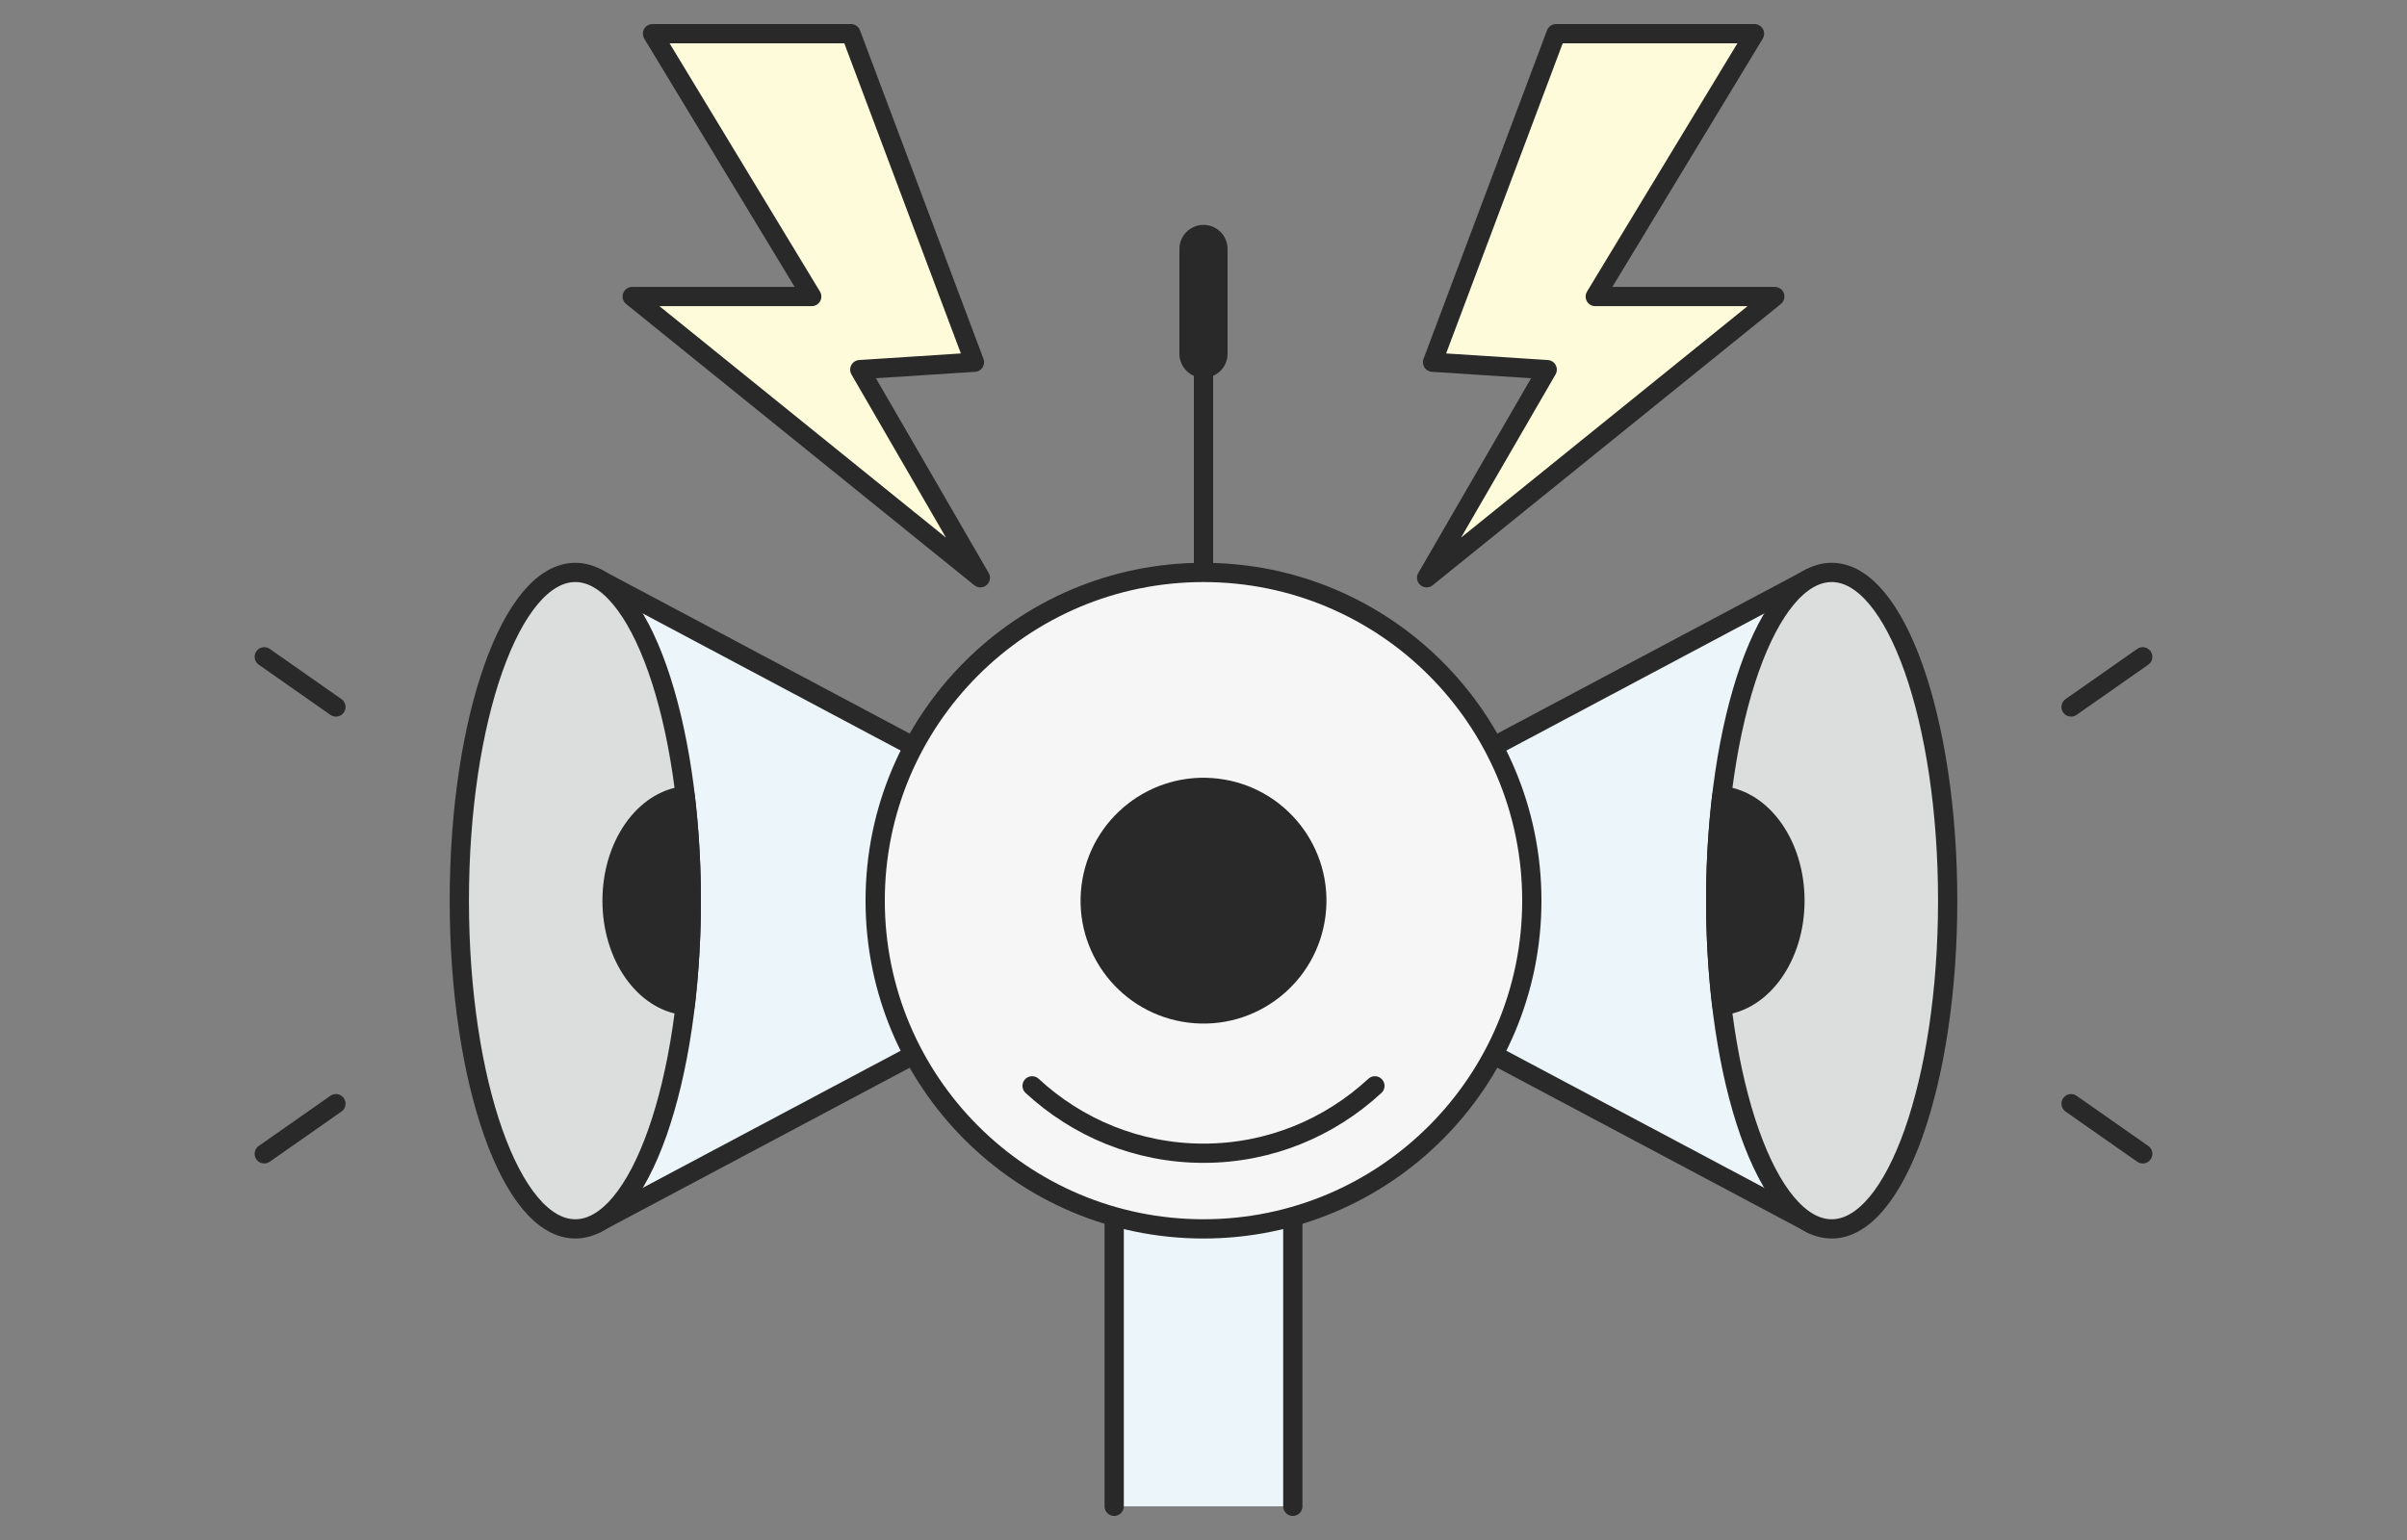 <?xml version="1.0" encoding="UTF-8"?>
<svg xmlns="http://www.w3.org/2000/svg" version="1.1" viewBox="0 0 250 160">
  <rect x="0" y="0" width="250" height="160" fill="#808080" stroke="none"/>
  <defs>
    <style>
      .cls-1 {
        fill: #ebf5fa;
      }

      .cls-1, .cls-2, .cls-3, .cls-4, .cls-5, .cls-6, .cls-7 {
        stroke: #292929;
        stroke-linecap: round;
        stroke-linejoin: round;
      }

      .cls-1, .cls-2, .cls-3, .cls-4, .cls-5, .cls-7 {
        stroke-width: 2px;
      }

      .cls-2, .cls-6 {
        fill: none;
      }

      .cls-3 {
        fill: #dcdddd;
      }

      .cls-4 {
        fill: #fefbda;
      }

      .cls-5 {
        fill: #292929;
      }

      .cls-6 {
        stroke-width: 5px;
      }

      .cls-7 {
        fill: #f6f6f6;
      }
    </style>
  </defs>
  <!-- Generator: Adobe Illustrator 28.7.1, SVG Export Plug-In . SVG Version: 1.2.0 Build 142)  -->
  <g>
    <g id="_レイヤー_1" data-name="レイヤー_1">
      <g>
        <g>
          <line class="cls-2" x1="125" y1="69.145" x2="125" y2="25.865"/>
          <line class="cls-6" x1="125" y1="36.756" x2="125" y2="25.865"/>
          <polyline class="cls-1" points="134.276 156.5 134.276 71.874 115.724 71.874 115.724 156.5"/>
          <polyline class="cls-1" points="188.087 60.026 125 93.575 188.226 127.192"/>
          <ellipse class="cls-3" cx="190.246" cy="93.575" rx="12.047" ry="34.102"/>
          <path class="cls-5" d="M178.839,82.676c4.245.435,7.59,5.143,7.59,10.899s-3.345,10.464-7.59,10.899c-.408-3.426-.64-7.083-.64-10.899s.231-7.473.64-10.899Z"/>
          <polygon class="cls-4" points="65.664 30.809 84.309 30.809 67.771 3.5 88.385 3.5 101.21 37.633 89.301 38.403 101.822 60.026 65.664 30.809"/>
          <polygon class="cls-4" points="184.336 30.809 165.691 30.809 182.229 3.5 161.616 3.5 148.79 37.633 160.699 38.403 148.178 60.026 184.336 30.809"/>
          <polyline class="cls-1" points="61.913 60.026 125 93.575 61.774 127.192"/>
          <circle class="cls-7" cx="125" cy="93.575" r="34.101"/>
          <circle class="cls-5" cx="125" cy="93.575" r="11.769" transform="translate(16.815 206.168) rotate(-82.962)"/>
          <path class="cls-2" d="M107.198,112.815c4.68,4.333,10.922,7.002,17.802,7.002s13.123-2.669,17.802-7.002"/>
          <path class="cls-3" d="M59.754,59.473c-6.653,0-12.047,15.268-12.047,34.102s5.393,34.101,12.047,34.101,12.046-15.268,12.046-34.101-5.393-34.102-12.046-34.102Z"/>
          <path class="cls-5" d="M71.161,82.676c-4.245.435-7.59,5.143-7.59,10.899s3.345,10.464,7.59,10.899c.409-3.426.64-7.083.64-10.899s-.231-7.473-.64-10.899Z"/>
        </g>
        <g>
          <line class="cls-7" x1="215.11" y1="73.451" x2="222.552" y2="68.24"/>
          <line class="cls-7" x1="222.552" y1="119.878" x2="215.11" y2="114.667"/>
        </g>
        <g>
          <line class="cls-7" x1="34.89" y1="73.451" x2="27.448" y2="68.24"/>
          <line class="cls-7" x1="27.448" y1="119.878" x2="34.89" y2="114.667"/>
        </g>
      </g>
    </g>
  </g>
</svg>